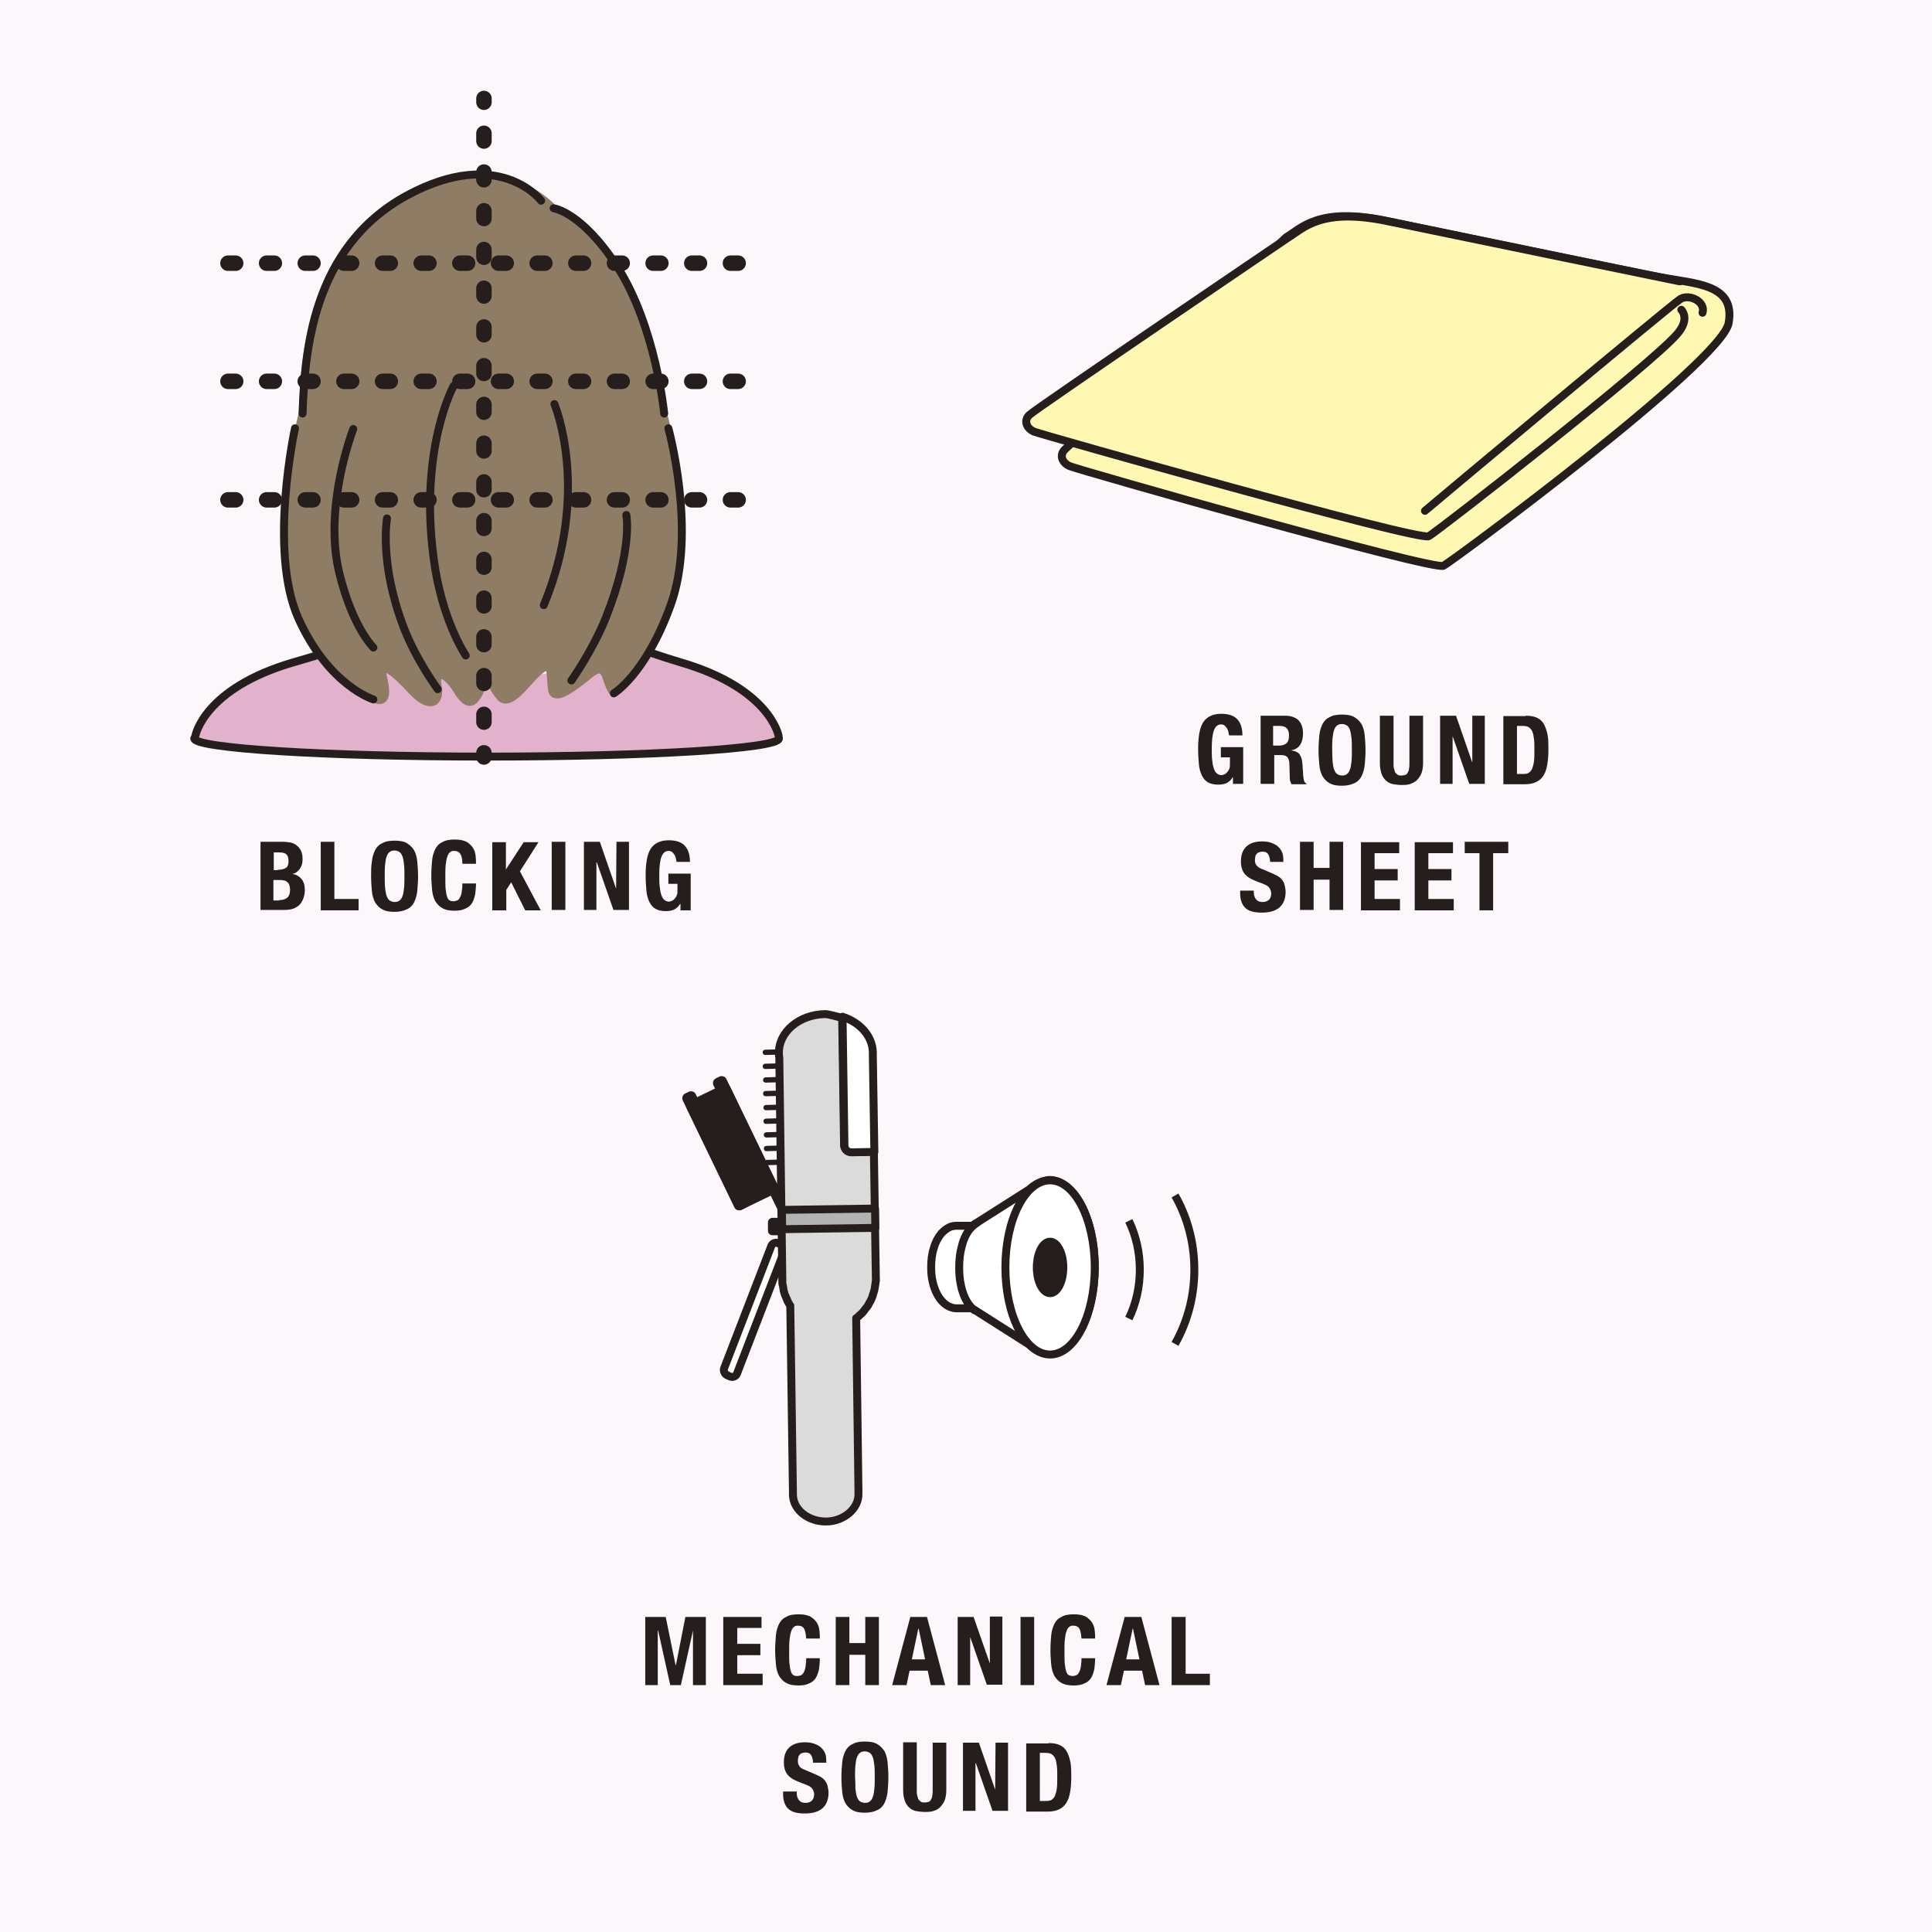 <?xml version="1.0" encoding="utf-8"?>
<!-- Generator: Adobe Illustrator 27.5.0, SVG Export Plug-In . SVG Version: 6.00 Build 0)  -->
<svg version="1.1" id="レイヤー_1" xmlns="http://www.w3.org/2000/svg" xmlns:xlink="http://www.w3.org/1999/xlink" x="0px"
	 y="0px" viewBox="0 0 510.2 510.2" style="enable-background:new 0 0 510.2 510.2;" xml:space="preserve">
<style type="text/css">
	.st0{fill:#FCF7FA;}
	.st1{fill:#FFF8B2;stroke:#251E1C;stroke-width:2.094;stroke-linecap:round;stroke-linejoin:round;stroke-miterlimit:10;}
	.st2{fill:none;stroke:#251E1C;stroke-width:2.094;stroke-linecap:round;stroke-linejoin:round;stroke-miterlimit:10;}
	.st3{fill:#251E1C;}
	.st4{fill:#FFFFFF;stroke:#251E1C;stroke-width:2.094;stroke-linecap:round;stroke-linejoin:round;}
	.st5{fill:#DBDBDB;stroke:#251E1C;stroke-width:2.094;stroke-linecap:round;stroke-linejoin:round;stroke-miterlimit:10;}
	.st6{fill:#B3B3B3;stroke:#251E1C;stroke-width:2.094;stroke-linecap:round;stroke-linejoin:round;stroke-miterlimit:10;}
	.st7{enable-background:new    ;}
	.st8{fill:#E2B2CD;}
	.st9{fill:none;}
	.st10{fill:#8E7C65;}
	.st11{fill:none;stroke:#251E1C;stroke-width:4.083;stroke-linecap:round;stroke-linejoin:round;}
	.st12{fill:none;stroke:#251E1C;stroke-width:4.083;stroke-linecap:round;stroke-linejoin:round;stroke-dasharray:2.046,8.184;}
	
		.st13{fill:none;stroke:#251E1C;stroke-width:4.083;stroke-linecap:round;stroke-linejoin:round;stroke-miterlimit:10;stroke-dasharray:2.041,8.166;}
	.st14{fill:none;stroke:#251E1C;stroke-width:2.094;stroke-miterlimit:10;}
	.st15{fill:#FFFFFF;stroke:#251E1C;stroke-width:2.094;stroke-miterlimit:10;}
	.st16{fill:#251E1C;stroke:#251E1C;stroke-width:2.094;stroke-miterlimit:10;}
</style>
<g id="レイヤー_1_00000049194129782728851170000010746452575963277719_">
</g>
<g id="レイヤー_2_00000032629913937902400000000001810498607129153979_">
	<rect x="-13.1" y="-9.2" class="st0" width="536.9" height="536.9"/>
</g>
<g>
	<path class="st1" d="M339.6,62.7c4-2.4,8.6-8.1,26.3-4.4c17.8,3.7,65,13.5,72.5,14.9c9.6,1.8,19.9,1.8,18.1,12.1
		s-72.7,62.7-75.3,64.1c-2.6,1.4-96.7-25.4-98.7-26.3c-1.9-0.8-2.9-2.8-1.3-4.4C282.9,117.2,339.6,62.7,339.6,62.7z"/>
	<path class="st1" d="M444,81.8c0,0,2.4,2.3-1,6.3c-6.7,8-63.2,52.1-65.7,53.5c-2.6,1.4-102.2-26.8-104.2-27.6
		c-1.9-0.8-2.9-2.8-1.3-4.4s68.3-46.8,68.3-46.8c4-2.4,8.6-8.1,26.3-4.4c17.8,3.7,69.8,14.4,77.2,15.9"/>
	<path class="st2" d="M376.3,134.9c2.1-1.8,64.4-53.9,67.4-55.9c2.3-1.5,6.8,0.6,5.9,3.6"/>
</g>
<g>
	<path class="st3" d="M202.4,304c-0.4,0-0.7-0.3-0.7-0.7l0,0c0-0.4,0.3-0.7,0.7-0.7l3.8-0.1c0.4,0,0.7,0.3,0.7,0.7l0,0
		c0,0.4-0.3,0.7-0.7,0.7L202.4,304z"/>
	<path class="st3" d="M202.4,300.4c-0.4,0-0.7-0.3-0.7-0.7l0,0c0-0.4,0.3-0.7,0.7-0.7l3.8-0.1c0.4,0,0.7,0.3,0.7,0.7l0,0
		c0,0.4-0.3,0.7-0.7,0.7L202.4,300.4z"/>
	<path class="st3" d="M202.3,296.8c-0.4,0-0.7-0.3-0.7-0.7l0,0c0-0.4,0.3-0.7,0.7-0.7l3.8-0.1c0.4,0,0.7,0.3,0.7,0.7l0,0
		c0,0.4-0.3,0.7-0.7,0.7L202.3,296.8z"/>
	<path class="st3" d="M202.3,293.2c-0.4,0-0.7-0.3-0.7-0.7l0,0c0-0.4,0.3-0.7,0.7-0.7l3.8-0.1c0.4,0,0.7,0.3,0.7,0.7l0,0
		c0,0.4-0.3,0.7-0.7,0.7L202.3,293.2z"/>
	<path class="st3" d="M202.2,289.5c-0.4,0-0.7-0.3-0.7-0.7l0,0c0-0.4,0.3-0.7,0.7-0.7l3.8-0.1c0.4,0,0.7,0.3,0.7,0.7l0,0
		c0,0.4-0.3,0.7-0.7,0.7L202.2,289.5z"/>
	<path class="st3" d="M202.2,285.9c-0.4,0-0.7-0.3-0.7-0.7l0,0c0-0.4,0.3-0.7,0.7-0.7l3.8-0.1c0.4,0,0.7,0.3,0.7,0.7l0,0
		c0,0.4-0.3,0.7-0.7,0.7L202.2,285.9z"/>
	<path class="st3" d="M202.1,282.3c-0.4,0-0.7-0.3-0.7-0.7l0,0c0-0.4,0.3-0.7,0.7-0.7l3.8-0.1c0.4,0,0.7,0.3,0.7,0.7l0,0
		c0,0.4-0.3,0.7-0.7,0.7L202.1,282.3z"/>
	<path class="st3" d="M202.5,307.7c-0.4,0-0.7-0.3-0.7-0.7l0,0c0-0.4,0.3-0.7,0.7-0.7l3.8-0.1c0.4,0,0.7,0.3,0.7,0.7l0,0
		c0,0.4-0.3,0.7-0.7,0.7L202.5,307.7z"/>
	<path class="st3" d="M202.1,278.6c-0.4,0-0.7-0.3-0.7-0.7l0,0c0-0.4,0.3-0.7,0.7-0.7l3.8-0.1c0.4,0,0.7,0.3,0.7,0.7l0,0
		c0,0.4-0.3,0.7-0.7,0.7L202.1,278.6z"/>
	<path class="st4" d="M192.1,363.2c-0.7-0.3-1.1-1.1-0.9-1.8l12.5-32.4c0.3-0.7,1.1-1,1.8-0.7l0.7,0.3c0.7,0.3,1.1,1.1,0.9,1.8
		l-12.5,32.4c-0.3,0.7-1.1,1-1.8,0.7L192.1,363.2z"/>
	<path class="st3" d="M195.8,319.5c-0.7,0.3-1.5,0-1.8-0.6l-12.7-26.3c-0.3-0.7,0-1.5,0.6-1.8l9.1-4.4c0.7-0.3,1.5,0,1.8,0.6
		l12.7,26.3c0.3,0.7,0,1.5-0.6,1.8L195.8,319.5z"/>
	<path class="st3" d="M195.8,319.5c-0.7,0.3-1.5,0-1.8-0.6l-13.7-28.3c-0.3-0.7,0-1.5,0.6-1.8l1-0.5c0.7-0.3,1.5,0,1.8,0.6
		l13.7,28.3c0.3,0.7,0,1.5-0.6,1.8L195.8,319.5z"/>
	<path class="st3" d="M203.9,315.5c-0.7,0.3-1.5,0-1.8-0.6l-13.7-28.3c-0.3-0.7,0-1.5,0.6-1.8l1-0.5c0.7-0.3,1.5,0,1.8,0.6
		l13.7,28.3c0.3,0.7,0,1.5-0.6,1.8L203.9,315.5z"/>
	<path class="st3" d="M208.1,322c-0.7,0.3-1.5,0-1.8-0.6l-6.3-12.9c-0.3-0.7,0-1.5,0.6-1.8l0,0c0.7-0.3,1.5,0,1.8,0.6l6.3,12.9
		C209.1,320.8,208.8,321.6,208.1,322L208.1,322z"/>
	<g>
		<path class="st5" d="M226.7,394.5c0-0.2,0-0.4,0-0.5s0-0.1,0-0.2l-0.6-45.7c0.1-0.1,0.3-0.2,0.4-0.3c0.1-0.1,0.3-0.2,0.4-0.4
			c0.2-0.1,0.3-0.3,0.5-0.4c0.1-0.1,0.3-0.3,0.4-0.4c0.1-0.2,0.3-0.3,0.4-0.5c0.1-0.1,0.2-0.3,0.3-0.4c0.1-0.2,0.3-0.4,0.4-0.5
			c0.1-0.1,0.2-0.3,0.3-0.4c0.1-0.2,0.2-0.4,0.3-0.6s0.2-0.3,0.3-0.5s0.2-0.4,0.3-0.6s0.1-0.3,0.2-0.5c0.1-0.2,0.2-0.4,0.2-0.7
			c0.1-0.2,0.1-0.3,0.2-0.5c0.1-0.2,0.1-0.5,0.2-0.7c0-0.2,0.1-0.3,0.1-0.5s0.1-0.5,0.1-0.7s0.1-0.4,0.1-0.5c0-0.2,0-0.5,0.1-0.7
			c0-0.1,0-0.2,0-0.3c0-0.1,0-0.1,0-0.2l-0.5-32.2v-1.5l-6.1,0.1c-1,0-1.8-0.8-1.8-1.8l-0.5-33.6c-1-0.2-3.5-1-4.5-1
			c-6.8,0.1-12.3,4.7-12.2,10.3c0,0.4,0,0.8,0.1,1.2l0.8,58.5l0,0l0,0v0.3c0,0.1,0,0.1,0,0.2s0,0.2,0,0.3c0,0.2,0,0.5,0.1,0.7
			c0,0.2,0.1,0.4,0.1,0.5c0,0.2,0.1,0.5,0.1,0.7s0.1,0.4,0.1,0.5c0.1,0.2,0.1,0.5,0.2,0.7c0.1,0.2,0.1,0.3,0.2,0.5
			c0.1,0.2,0.2,0.4,0.3,0.7c0.1,0.2,0.2,0.3,0.2,0.5c0.1,0.2,0.2,0.4,0.3,0.6s0.2,0.3,0.3,0.5c0.1,0.1,0.1,0.2,0.2,0.3l0.7,49.2
			c0,0.3,0,0.5,0,0.8c0.1,3.9,4,7,8.7,7S226.8,398.4,226.7,394.5z"/>
	</g>
	<path class="st4" d="M224.8,304.3l6.1-0.1l-0.4-25.3c0-0.1,0-0.2,0-0.3c0-0.2,0-0.5,0-0.7c-0.1-4.3-3.4-7.9-8-9.4l0.5,33.9
		C223,303.5,223.8,304.3,224.8,304.3z"/>
	
		<rect x="206.5" y="319.3" transform="matrix(1 -1.401905e-02 1.401905e-02 1 -4.491 3.099)" class="st6" width="24.6" height="5.1"/>
	<path class="st3" d="M202.8,325v-2.2c0-0.6,0.5-1.2,1.2-1.2h2.2c0.6,0,1.2,0.5,1.2,1.2v2.2c0,0.6-0.5,1.2-1.2,1.2H204
		C203.3,326.2,202.8,325.7,202.8,325z"/>
</g>
<g>
	<g class="st7">
		<path class="st3" d="M74.7,222.3c0.7,0,1.4,0.1,2.1,0.2c0.6,0.2,1.2,0.4,1.6,0.8c0.5,0.4,0.8,0.8,1.1,1.4s0.4,1.3,0.4,2.2
			c0,1-0.2,1.8-0.7,2.5s-1.1,1.2-2,1.4v0c1,0.1,1.8,0.6,2.4,1.3c0.6,0.7,0.9,1.7,0.9,2.9c0,0.7-0.1,1.4-0.3,2
			c-0.2,0.6-0.5,1.2-0.9,1.7c-0.4,0.5-1,0.9-1.7,1.2c-0.7,0.3-1.6,0.4-2.7,0.4h-6.1v-18H74.7z M73.3,229.7c1,0,1.7-0.2,2.2-0.5
			s0.7-1,0.7-1.8s-0.2-1.5-0.6-1.8c-0.4-0.4-1.1-0.5-2-0.5h-1.3v4.7H73.3z M73.7,237.7c0.9,0,1.6-0.2,2.1-0.6
			c0.5-0.4,0.8-1.1,0.8-2.1c0-0.5-0.1-1-0.2-1.3s-0.3-0.6-0.6-0.8c-0.2-0.2-0.5-0.4-0.9-0.4c-0.3-0.1-0.7-0.1-1.1-0.1h-1.6v5.4H73.7
			z"/>
		<path class="st3" d="M84.7,222.3h3.6v15.1h6.4v3H84.7V222.3z"/>
		<path class="st3" d="M98.2,227.6c0.1-1.2,0.4-2.1,0.8-3c0.4-0.8,1-1.5,1.9-1.9c0.8-0.5,1.9-0.7,3.3-0.7c1.4,0,2.5,0.2,3.3,0.7
			c0.8,0.5,1.4,1.1,1.9,1.9c0.4,0.8,0.7,1.8,0.8,3s0.2,2.4,0.2,3.8c0,1.4-0.1,2.6-0.2,3.8c-0.1,1.1-0.4,2.1-0.8,3
			c-0.4,0.8-1,1.5-1.9,1.9c-0.8,0.4-1.9,0.7-3.3,0.7c-1.4,0-2.5-0.2-3.3-0.7c-0.8-0.4-1.4-1.1-1.9-1.9c-0.4-0.8-0.7-1.8-0.8-3
			c-0.1-1.1-0.2-2.4-0.2-3.8C98,230,98,228.7,98.2,227.6z M101.7,234.5c0.1,0.9,0.2,1.5,0.4,2.1c0.2,0.5,0.4,0.9,0.8,1.2
			c0.3,0.2,0.8,0.4,1.3,0.4c0.5,0,1-0.1,1.3-0.4c0.3-0.2,0.6-0.6,0.8-1.2c0.2-0.5,0.3-1.2,0.4-2.1c0.1-0.9,0.1-1.9,0.1-3.1
			c0-1.2,0-2.2-0.1-3.1c-0.1-0.8-0.2-1.5-0.4-2.1c-0.2-0.5-0.4-0.9-0.8-1.2c-0.3-0.2-0.8-0.4-1.3-0.4c-0.5,0-1,0.1-1.3,0.4
			c-0.3,0.2-0.6,0.6-0.8,1.2c-0.2,0.5-0.3,1.2-0.4,2.1c-0.1,0.8-0.1,1.9-0.1,3.1C101.6,232.6,101.6,233.6,101.7,234.5z"/>
		<path class="st3" d="M121.6,225.6c-0.3-0.6-0.9-0.9-1.7-0.9c-0.5,0-0.8,0.1-1.1,0.4c-0.3,0.2-0.5,0.6-0.7,1.2s-0.3,1.3-0.4,2.1
			c-0.1,0.9-0.1,2-0.1,3.2c0,1.4,0,2.5,0.1,3.3s0.2,1.5,0.4,2c0.2,0.5,0.4,0.8,0.7,0.9c0.3,0.2,0.6,0.2,1,0.2c0.3,0,0.6-0.1,0.9-0.2
			c0.3-0.1,0.5-0.3,0.7-0.7c0.2-0.3,0.4-0.8,0.5-1.4c0.1-0.6,0.2-1.4,0.2-2.4h3.6c0,1-0.1,1.9-0.2,2.8c-0.2,0.9-0.4,1.6-0.8,2.3
			c-0.4,0.7-1,1.2-1.7,1.5c-0.8,0.4-1.7,0.6-2.9,0.6c-1.4,0-2.5-0.2-3.3-0.7c-0.8-0.4-1.4-1.1-1.9-1.9c-0.4-0.8-0.7-1.8-0.8-3
			c-0.1-1.1-0.2-2.4-0.2-3.8c0-1.4,0.1-2.6,0.2-3.8s0.4-2.1,0.8-3c0.4-0.8,1-1.5,1.9-1.9c0.8-0.5,1.9-0.7,3.3-0.7
			c1.3,0,2.3,0.2,3.1,0.6c0.7,0.4,1.3,1,1.7,1.6c0.4,0.6,0.6,1.3,0.7,2.1c0.1,0.8,0.1,1.5,0.1,2.1h-3.6
			C122.1,227.1,122,226.2,121.6,225.6z"/>
		<path class="st3" d="M133.6,229.6L133.6,229.6l4.7-7.2h3.9l-4.9,7.7l5.5,10.3h-4.1L135,233l-1.3,2v5.4H130v-18h3.6V229.6z"/>
		<path class="st3" d="M145.7,222.3h3.6v18h-3.6V222.3z"/>
		<path class="st3" d="M162.7,234.7L162.7,234.7l0.1-12.4h3.3v18h-4.1l-4.4-12.6h-0.1v12.6h-3.3v-18h4.2L162.7,234.7z"/>
		<path class="st3" d="M178.5,226.7c-0.1-0.4-0.2-0.7-0.4-1c-0.2-0.3-0.4-0.5-0.6-0.7c-0.3-0.2-0.6-0.3-0.9-0.3
			c-0.9,0-1.5,0.5-1.9,1.5c-0.4,1-0.6,2.6-0.6,4.9c0,1.1,0,2.1,0.1,2.9c0.1,0.9,0.2,1.6,0.4,2.2c0.2,0.6,0.4,1.1,0.8,1.4
			c0.3,0.3,0.8,0.5,1.3,0.5c0.2,0,0.5-0.1,0.7-0.2c0.3-0.1,0.5-0.3,0.7-0.5c0.2-0.2,0.4-0.5,0.6-0.9c0.2-0.4,0.2-0.8,0.2-1.3v-1.8
			h-2.4v-2.7h5.9v9.7h-2.7v-1.7h-0.1c-0.4,0.7-1,1.2-1.6,1.5c-0.6,0.3-1.4,0.4-2.2,0.4c-1.1,0-2-0.2-2.7-0.6c-0.7-0.4-1.2-1-1.6-1.8
			c-0.4-0.8-0.7-1.8-0.8-3c-0.1-1.2-0.2-2.6-0.2-4.1c0-1.5,0.1-2.8,0.3-4c0.2-1.1,0.5-2.1,1-2.9s1.1-1.3,1.9-1.7
			c0.8-0.4,1.7-0.6,2.9-0.6c2,0,3.4,0.5,4.3,1.5c0.9,1,1.3,2.4,1.3,4.2h-3.5C178.6,227.4,178.5,227,178.5,226.7z"/>
	</g>
</g>
<g>
	<g class="st7">
		<path class="st3" d="M324.4,193.3c-0.1-0.4-0.2-0.7-0.4-1c-0.2-0.3-0.4-0.5-0.6-0.7c-0.3-0.2-0.6-0.3-0.9-0.3
			c-0.9,0-1.5,0.5-1.9,1.5c-0.4,1-0.6,2.6-0.6,4.9c0,1.1,0,2.1,0.1,2.9c0.1,0.9,0.2,1.6,0.4,2.2c0.2,0.6,0.4,1.1,0.8,1.4
			c0.3,0.3,0.8,0.5,1.3,0.5c0.2,0,0.5-0.1,0.7-0.2c0.3-0.1,0.5-0.3,0.7-0.5s0.4-0.5,0.6-0.9c0.2-0.4,0.2-0.8,0.2-1.3V200h-2.4v-2.7
			h5.9v9.7h-2.7v-1.7h-0.1c-0.4,0.7-1,1.2-1.6,1.5c-0.6,0.3-1.4,0.4-2.2,0.4c-1.1,0-2-0.2-2.7-0.6c-0.7-0.4-1.2-1-1.6-1.8
			c-0.4-0.8-0.7-1.8-0.8-3c-0.1-1.2-0.2-2.6-0.2-4.1c0-1.5,0.1-2.8,0.3-4c0.2-1.1,0.5-2.1,1-2.9s1.1-1.3,1.9-1.7s1.7-0.6,2.9-0.6
			c2,0,3.4,0.5,4.3,1.5c0.9,1,1.3,2.4,1.3,4.2h-3.5C324.5,194,324.5,193.7,324.4,193.3z"/>
		<path class="st3" d="M339.3,189c1.5,0,2.7,0.4,3.5,1.1c0.8,0.8,1.3,1.9,1.3,3.5c0,1.2-0.2,2.2-0.7,3c-0.5,0.8-1.2,1.3-2.3,1.5v0.1
			c0.9,0.1,1.6,0.4,2,0.9s0.7,1.2,0.8,2.2c0,0.3,0.1,0.7,0.1,1.1c0,0.4,0,0.8,0.1,1.3c0,1,0.1,1.7,0.2,2.2c0.1,0.5,0.3,0.9,0.7,1
			v0.2h-3.9c-0.2-0.3-0.3-0.5-0.4-0.9c-0.1-0.3-0.1-0.7-0.1-1l-0.1-3.5c0-0.7-0.2-1.3-0.5-1.7s-0.9-0.6-1.6-0.6h-1.9v7.6h-3.6v-18
			H339.3z M337.7,196.9c0.9,0,1.5-0.2,2-0.6c0.5-0.4,0.7-1.1,0.7-2.1c0-1.7-0.8-2.5-2.5-2.5h-1.7v5.2H337.7z"/>
		<path class="st3" d="M348.4,194.3c0.1-1.2,0.4-2.1,0.8-3c0.4-0.8,1-1.5,1.9-1.9c0.8-0.5,1.9-0.7,3.3-0.7c1.4,0,2.5,0.2,3.3,0.7
			c0.8,0.5,1.4,1.1,1.9,1.9c0.4,0.8,0.7,1.8,0.8,3c0.1,1.2,0.2,2.4,0.2,3.8c0,1.4-0.1,2.6-0.2,3.8c-0.1,1.1-0.4,2.1-0.8,3
			c-0.4,0.8-1,1.5-1.9,1.9c-0.8,0.4-1.9,0.7-3.3,0.7c-1.4,0-2.5-0.2-3.3-0.7c-0.8-0.4-1.4-1.1-1.9-1.9c-0.4-0.8-0.7-1.8-0.8-3
			c-0.1-1.1-0.2-2.4-0.2-3.8C348.2,196.7,348.3,195.4,348.4,194.3z M351.9,201.1c0.1,0.9,0.2,1.5,0.4,2.1c0.2,0.5,0.4,0.9,0.8,1.2
			c0.3,0.2,0.8,0.4,1.3,0.4c0.5,0,1-0.1,1.3-0.4c0.3-0.2,0.6-0.6,0.8-1.2c0.2-0.5,0.3-1.2,0.4-2.1c0.1-0.9,0.1-1.9,0.1-3.1
			c0-1.2,0-2.2-0.1-3.1c-0.1-0.8-0.2-1.5-0.4-2.1s-0.4-0.9-0.8-1.2c-0.3-0.2-0.8-0.4-1.3-0.4c-0.5,0-1,0.1-1.3,0.4
			c-0.3,0.2-0.6,0.6-0.8,1.2s-0.3,1.2-0.4,2.1c-0.1,0.8-0.1,1.9-0.1,3.1C351.8,199.2,351.9,200.3,351.9,201.1z"/>
		<path class="st3" d="M368,201.6c0,0.5,0,0.9,0.1,1.3c0.1,0.4,0.2,0.7,0.3,1c0.2,0.3,0.4,0.5,0.7,0.7s0.6,0.2,1,0.2
			c0.4,0,0.8-0.1,1.1-0.2s0.5-0.4,0.6-0.7c0.2-0.3,0.3-0.6,0.3-1c0.1-0.4,0.1-0.8,0.1-1.3V189h3.6v12.6c0,1.1-0.2,2.1-0.5,2.8
			s-0.8,1.3-1.3,1.8c-0.5,0.4-1.2,0.7-1.8,0.9c-0.7,0.2-1.4,0.2-2.1,0.2s-1.5-0.1-2.1-0.2c-0.7-0.1-1.3-0.4-1.8-0.8
			c-0.5-0.4-1-1-1.3-1.8c-0.3-0.8-0.5-1.7-0.5-3V189h3.6V201.6z"/>
		<path class="st3" d="M388.8,201.4L388.8,201.4l0-12.4h3.3v18h-4.1l-4.4-12.6h0v12.6h-3.3v-18h4.2L388.8,201.4z"/>
		<path class="st3" d="M402.9,189c1.3,0,2.3,0.2,3.1,0.6c0.8,0.4,1.4,1,1.8,1.8s0.7,1.7,0.9,2.8c0.2,1.1,0.2,2.3,0.2,3.6
			c0,1.6-0.1,3-0.3,4.1c-0.2,1.2-0.5,2.1-1,2.9c-0.5,0.8-1.1,1.3-1.9,1.7c-0.8,0.4-1.8,0.6-3,0.6h-5.7v-18H402.9z M402.2,204.4
			c0.6,0,1.2-0.1,1.5-0.3s0.7-0.6,0.9-1.1c0.2-0.5,0.4-1.2,0.5-2c0.1-0.8,0.1-1.9,0.1-3.1c0-1,0-1.9-0.1-2.7
			c-0.1-0.8-0.2-1.4-0.4-1.9c-0.2-0.5-0.5-0.9-0.9-1.2c-0.4-0.3-1-0.4-1.7-0.4h-1.5v12.7H402.2z"/>
	</g>
	<g class="st7">
		<path class="st3" d="M331.1,235.3c0,0.4,0,0.8,0.1,1.2c0.1,0.3,0.2,0.6,0.4,0.9c0.2,0.2,0.4,0.4,0.7,0.6c0.3,0.1,0.7,0.2,1.2,0.2
			c0.6,0,1.1-0.2,1.5-0.5s0.7-0.9,0.7-1.7c0-0.4-0.1-0.8-0.2-1c-0.1-0.3-0.3-0.6-0.5-0.8c-0.3-0.2-0.6-0.5-1-0.6
			c-0.4-0.2-0.9-0.4-1.5-0.6c-0.8-0.3-1.5-0.6-2.1-0.9c-0.6-0.3-1.1-0.7-1.5-1.1c-0.4-0.4-0.7-0.9-0.9-1.5s-0.3-1.2-0.3-2
			c0-1.8,0.5-3.1,1.5-4c1-0.9,2.4-1.3,4.1-1.3c0.8,0,1.6,0.1,2.2,0.3s1.3,0.5,1.8,0.9c0.5,0.4,0.9,0.9,1.2,1.5
			c0.3,0.6,0.4,1.4,0.4,2.2v0.5h-3.5c0-0.9-0.2-1.5-0.5-2c-0.3-0.5-0.8-0.7-1.5-0.7c-0.4,0-0.7,0.1-1,0.2c-0.3,0.1-0.5,0.3-0.6,0.5
			c-0.2,0.2-0.3,0.4-0.3,0.7c-0.1,0.3-0.1,0.5-0.1,0.8c0,0.6,0.1,1,0.4,1.4s0.7,0.7,1.5,1l2.8,1.2c0.7,0.3,1.3,0.6,1.7,0.9
			c0.4,0.3,0.8,0.7,1,1.1c0.3,0.4,0.4,0.8,0.5,1.3c0.1,0.5,0.2,1,0.2,1.5c0,1.9-0.6,3.3-1.7,4.2s-2.6,1.3-4.6,1.3
			c-2.1,0-3.5-0.4-4.4-1.3s-1.3-2.2-1.3-3.8v-0.7h3.6V235.3z"/>
		<path class="st3" d="M346.9,222.3v6.9h4.2v-6.9h3.6v18h-3.6v-8h-4.2v8h-3.6v-18H346.9z"/>
		<path class="st3" d="M369.4,225.3H363v4.2h6.1v3H363v4.9h6.7v3h-10.3v-18h10.1V225.3z"/>
		<path class="st3" d="M383.6,225.3h-6.4v4.2h6.1v3h-6.1v4.9h6.7v3h-10.3v-18h10.1V225.3z"/>
		<path class="st3" d="M398.2,225.3h-3.9v15.1h-3.6v-15.1h-3.9v-3h11.5V225.3z"/>
	</g>
</g>
<g>
	<g class="st7">
		<path class="st3" d="M175.8,427l2.6,12.7h0.1L181,427h5.4v18H183v-14.4H183l-3.2,14.4H177l-3.2-14.4h-0.1V445h-3.3v-18H175.8z"/>
		<path class="st3" d="M201.1,429.9h-6.4v4.2h6.1v3h-6.1v4.9h6.7v3H191v-18h10.1V429.9z"/>
		<path class="st3" d="M212.4,430.2c-0.3-0.6-0.9-0.9-1.7-0.9c-0.5,0-0.8,0.1-1.1,0.4c-0.3,0.2-0.5,0.6-0.7,1.2s-0.3,1.3-0.4,2.1
			c-0.1,0.9-0.1,2-0.1,3.2c0,1.4,0,2.5,0.1,3.3s0.2,1.5,0.4,2c0.2,0.5,0.4,0.8,0.7,0.9c0.3,0.2,0.6,0.2,1,0.2c0.3,0,0.6-0.1,0.9-0.2
			c0.3-0.1,0.5-0.3,0.7-0.7c0.2-0.3,0.4-0.8,0.5-1.4c0.1-0.6,0.2-1.4,0.2-2.4h3.6c0,1-0.1,1.9-0.2,2.8c-0.2,0.9-0.4,1.6-0.8,2.3
			c-0.4,0.7-1,1.2-1.7,1.5c-0.8,0.4-1.7,0.6-2.9,0.6c-1.4,0-2.5-0.2-3.3-0.7c-0.8-0.4-1.4-1.1-1.9-1.9c-0.4-0.8-0.7-1.8-0.8-3
			c-0.1-1.1-0.2-2.4-0.2-3.8c0-1.4,0.1-2.6,0.2-3.8s0.4-2.1,0.8-3c0.4-0.8,1-1.5,1.9-1.9c0.8-0.5,1.9-0.7,3.3-0.7
			c1.3,0,2.3,0.2,3.1,0.6c0.7,0.4,1.3,1,1.7,1.6c0.4,0.6,0.6,1.3,0.7,2.1c0.1,0.8,0.1,1.5,0.1,2.1h-3.6
			C212.8,431.7,212.7,430.8,212.4,430.2z"/>
		<path class="st3" d="M224.3,427v6.9h4.2V427h3.6v18h-3.6v-8h-4.2v8h-3.6v-18H224.3z"/>
		<path class="st3" d="M244.8,427l4.8,18h-3.8l-0.8-3.8h-4.8l-0.8,3.8h-3.8l4.8-18H244.8z M244.3,438.2l-1.7-8.1h-0.1l-1.7,8.1
			H244.3z"/>
		<path class="st3" d="M261.4,439.3L261.4,439.3l0-12.4h3.3v18h-4.1l-4.4-12.6h0V445h-3.3v-18h4.2L261.4,439.3z"/>
		<path class="st3" d="M269.5,427h3.6v18h-3.6V427z"/>
		<path class="st3" d="M285.1,430.2c-0.3-0.6-0.9-0.9-1.7-0.9c-0.5,0-0.8,0.1-1.1,0.4c-0.3,0.2-0.5,0.6-0.7,1.2
			c-0.2,0.5-0.3,1.3-0.4,2.1c-0.1,0.9-0.1,2-0.1,3.2c0,1.4,0,2.5,0.1,3.3s0.2,1.5,0.4,2c0.2,0.5,0.4,0.8,0.7,0.9s0.6,0.2,1,0.2
			c0.3,0,0.6-0.1,0.9-0.2c0.3-0.1,0.5-0.3,0.7-0.7c0.2-0.3,0.4-0.8,0.5-1.4c0.1-0.6,0.2-1.4,0.2-2.4h3.6c0,1-0.1,1.9-0.2,2.8
			c-0.2,0.9-0.4,1.6-0.8,2.3s-1,1.2-1.7,1.5c-0.8,0.4-1.7,0.6-2.9,0.6c-1.4,0-2.5-0.2-3.3-0.7c-0.8-0.4-1.4-1.1-1.9-1.9
			c-0.4-0.8-0.7-1.8-0.8-3c-0.1-1.1-0.2-2.4-0.2-3.8c0-1.4,0.1-2.6,0.2-3.8c0.1-1.2,0.4-2.1,0.8-3c0.4-0.8,1-1.5,1.9-1.9
			c0.8-0.5,1.9-0.7,3.3-0.7c1.3,0,2.3,0.2,3.1,0.6c0.7,0.4,1.3,1,1.7,1.6c0.4,0.6,0.6,1.3,0.7,2.1c0.1,0.8,0.1,1.5,0.1,2.1h-3.6
			C285.5,431.7,285.4,430.8,285.1,430.2z"/>
		<path class="st3" d="M301.4,427l4.8,18h-3.8l-0.8-3.8h-4.8l-0.8,3.8h-3.8l4.8-18H301.4z M300.9,438.2l-1.7-8.1h-0.1l-1.7,8.1
			H300.9z"/>
		<path class="st3" d="M309.5,427h3.6V442h6.4v3h-10.1V427z"/>
	</g>
	<g class="st7">
		<path class="st3" d="M210.4,473.2c0,0.4,0,0.8,0.1,1.2c0.1,0.3,0.2,0.6,0.4,0.9c0.2,0.2,0.4,0.4,0.7,0.6c0.3,0.1,0.7,0.2,1.2,0.2
			c0.6,0,1.1-0.2,1.5-0.5c0.4-0.4,0.7-0.9,0.7-1.7c0-0.4-0.1-0.8-0.2-1s-0.3-0.6-0.5-0.8c-0.3-0.2-0.6-0.5-1-0.6
			c-0.4-0.2-0.9-0.4-1.5-0.6c-0.8-0.3-1.5-0.6-2.1-0.9s-1.1-0.7-1.5-1.1c-0.4-0.4-0.7-0.9-0.9-1.5c-0.2-0.6-0.3-1.2-0.3-2
			c0-1.8,0.5-3.1,1.5-4c1-0.9,2.4-1.3,4.1-1.3c0.8,0,1.6,0.1,2.2,0.3s1.3,0.5,1.8,0.9c0.5,0.4,0.9,0.9,1.2,1.5s0.4,1.4,0.4,2.2v0.5
			h-3.5c0-0.9-0.2-1.5-0.5-2s-0.8-0.7-1.5-0.7c-0.4,0-0.7,0.1-1,0.2c-0.3,0.1-0.5,0.3-0.6,0.5c-0.2,0.2-0.3,0.4-0.3,0.7
			c-0.1,0.3-0.1,0.5-0.1,0.8c0,0.6,0.1,1,0.4,1.4c0.2,0.4,0.7,0.7,1.5,1l2.8,1.2c0.7,0.3,1.3,0.6,1.7,0.9c0.4,0.3,0.8,0.7,1,1.1
			c0.3,0.4,0.4,0.8,0.5,1.3c0.1,0.5,0.2,1,0.2,1.5c0,1.9-0.6,3.3-1.7,4.2c-1.1,0.9-2.6,1.3-4.6,1.3c-2.1,0-3.5-0.4-4.4-1.3
			s-1.3-2.2-1.3-3.8v-0.7h3.6V473.2z"/>
		<path class="st3" d="M222.4,465.5c0.1-1.2,0.4-2.1,0.8-3c0.4-0.8,1-1.5,1.9-1.9c0.8-0.5,1.9-0.7,3.3-0.7s2.5,0.2,3.3,0.7
			c0.8,0.5,1.4,1.1,1.9,1.9c0.4,0.8,0.7,1.8,0.8,3c0.1,1.2,0.2,2.4,0.2,3.8c0,1.4-0.1,2.6-0.2,3.8c-0.1,1.1-0.4,2.1-0.8,3
			c-0.4,0.8-1,1.5-1.9,1.9c-0.8,0.4-1.9,0.7-3.3,0.7s-2.5-0.2-3.3-0.7c-0.8-0.4-1.4-1.1-1.9-1.9c-0.4-0.8-0.7-1.8-0.8-3
			c-0.1-1.1-0.2-2.4-0.2-3.8C222.2,467.9,222.3,466.7,222.4,465.5z M225.9,472.4c0.1,0.9,0.2,1.5,0.4,2.1c0.2,0.5,0.4,0.9,0.8,1.2
			c0.3,0.2,0.8,0.4,1.3,0.4s1-0.1,1.3-0.4c0.3-0.2,0.6-0.6,0.8-1.2c0.2-0.5,0.3-1.2,0.4-2.1c0.1-0.9,0.1-1.9,0.1-3.1
			c0-1.2,0-2.2-0.1-3.1c-0.1-0.8-0.2-1.5-0.4-2.1c-0.2-0.5-0.4-0.9-0.8-1.2c-0.3-0.2-0.8-0.4-1.3-0.4s-1,0.1-1.3,0.4
			c-0.3,0.2-0.6,0.6-0.8,1.2c-0.2,0.5-0.3,1.2-0.4,2.1c-0.1,0.8-0.1,1.9-0.1,3.1C225.9,470.5,225.9,471.5,225.9,472.4z"/>
		<path class="st3" d="M242.1,472.8c0,0.5,0,0.9,0.1,1.3c0.1,0.4,0.2,0.7,0.3,1c0.2,0.3,0.4,0.5,0.7,0.7c0.3,0.2,0.6,0.2,1,0.2
			c0.4,0,0.8-0.1,1.1-0.2s0.5-0.4,0.6-0.7c0.2-0.3,0.3-0.6,0.3-1c0.1-0.4,0.1-0.8,0.1-1.3v-12.6h3.6v12.6c0,1.1-0.2,2.1-0.5,2.8
			s-0.8,1.3-1.3,1.8s-1.2,0.7-1.8,0.9c-0.7,0.2-1.4,0.2-2.1,0.2c-0.7,0-1.5-0.1-2.1-0.2c-0.7-0.1-1.3-0.4-1.8-0.8
			c-0.5-0.4-1-1-1.3-1.8c-0.3-0.8-0.5-1.7-0.5-3v-12.6h3.6V472.8z"/>
		<path class="st3" d="M262.8,472.6L262.8,472.6l0.1-12.4h3.3v18h-4.1l-4.4-12.6h-0.1v12.6h-3.3v-18h4.2L262.8,472.6z"/>
		<path class="st3" d="M276.9,460.3c1.3,0,2.3,0.2,3.1,0.6c0.8,0.4,1.4,1,1.8,1.8s0.7,1.7,0.9,2.8c0.2,1.1,0.2,2.3,0.2,3.6
			c0,1.6-0.1,3-0.3,4.1c-0.2,1.2-0.5,2.1-1,2.9c-0.5,0.8-1.1,1.3-1.9,1.7c-0.8,0.4-1.8,0.6-3,0.6h-5.7v-18H276.9z M276.2,475.6
			c0.6,0,1.2-0.1,1.5-0.3s0.7-0.6,0.9-1.1c0.2-0.5,0.4-1.2,0.5-2c0.1-0.8,0.1-1.9,0.1-3.1c0-1,0-1.9-0.1-2.7
			c-0.1-0.8-0.2-1.4-0.4-1.9c-0.2-0.5-0.5-0.9-0.9-1.2c-0.4-0.3-1-0.4-1.7-0.4h-1.5v12.7H276.2z"/>
	</g>
</g>
<path class="st8" d="M205.6,194.3v-0.1c-0.1-0.6-0.9-3.5-4.2-7.1c-3.2-3.6-9.6-8.6-21.7-12.1l-9.8-3.1l-0.4,0.2
	c-9.9,4.2-24.9,6.6-41,6.6s-31.1-2.4-41-6.5l-0.4-0.2l-3.1,1l-0.3,0.1l-0.2,0.2c-0.6,0.2-1.8,0.5-3,0.9l-0.2,0.1
	c-1.2,0.3-2.3,0.7-2.8,0.8c-3.4,1-6.6,2.2-9.4,3.5c-2,0.9-3.9,2-5.7,3.1c-1.2,0.8-2.3,1.6-3.3,2.4c-6.2,5-7.4,9.6-7.5,10.3l-0.4,1.1
	l1,0.5c4.3,2,34,4.1,76.4,4.1c43.2,0,72.9-2.1,76.6-4.2l0.8-0.5L205.6,194.3z"/>
<path class="st9" d="M51.6,194.3c0,0,2.2-12.5,25.9-19.4c7-2.2,18.6-5.9,18.6-5.9c6-1.9,10.5-7.2,11.1-13.4c0-0.2,0.9-14,0.9-14"/>
<g>
	<path class="st2" d="M51.6,194.3c0,0,2.2-12.5,25.9-19.4c1-0.3,4.9-1.4,6.1-1.8"/>
	<path class="st2" d="M205.6,194.3c0,0-2.2-12.5-25.9-19.4c-1.7-0.5-5.8-1.8-7.8-2.5"/>
	<path class="st2" d="M205.7,195c0,2.7-34.5,4.8-77.2,4.8s-77.2-2.2-77.2-4.8"/>
</g>
<path class="st10" d="M176.1,108.9c-0.2-1.7-2.5-23.4-12.5-39c-8.3-12.9-15.2-15.3-17-15.8c-1-1-4.5-4.4-10.4-6.6
	c-6.2-2.4-16.4-3.7-29.3,3.3c-26.3,14.3-27.5,43.8-28,58.1c-0.6,2.4-8.8,36.9-0.9,54.4c5.9,13.2,13.9,18.8,17.9,20.8
	c1.9,1.3,4.2,2.5,5.7,1.4c1.6-1.1,1.3-3.9,0.6-6.7c-0.1-0.5-0.2-0.8-0.2-1.1c0.7,0.3,2.4,1.5,6,5.4c2.5,2.7,4.4,3.4,5.6,3.4
	c0.6,0,1-0.1,1.4-0.3c1.5-0.8,2.1-2.7,1.6-5.2c-0.2-1-0.1-1.5-0.1-1.7c0.5,0.1,1.8,1,3.4,3.6c1,1.7,2.5,3.6,4.3,3.5
	c1.9-0.1,3.1-2.4,4.1-4.8c0.2-0.4,0.3-0.7,0.4-0.8c0.1,0.2,0.3,0.5,0.5,0.8c0.5,0.9,1.1,1.9,2,3c0.8,1,1.7,1.2,2.3,1.2
	c2.2,0,4.4-2.3,6.7-4.9c1.1-1.2,2.2-2.4,3.2-3.2c0.4-0.3,0.6-0.4,0.8-0.5c0.2,0.5,0.2,1.7,0.3,2.4c0.1,1,0.1,2.1,0.3,3
	s0.8,1.5,1.5,1.7c2,0.7,4.9-1.2,10.2-5.5c1.3-1,1.8-1,1.9-0.9c0.4,0.1,0.8,1.4,1.1,2.3c0.3,0.9,0.7,1.9,1.2,2.7l0,0l0,0
	c0,0,0,0,0,0.1l0,0c0.1,0.1,0.2,0.2,0.2,0.2s0,0,0.1,0c0.1,0.1,0.2,0.1,0.3,0.1h0.1h0.1c0.1,0,0.1,0,0.2,0c0,0,0,0,0.1,0
	s0.2-0.1,0.3-0.1c0.4-0.2,8.8-5.4,15.4-23.8C184.6,140.8,176.7,111,176.1,108.9z"/>
<path class="st9" d="M95.1,109.5c1.8,11.7,6.5,23.2,13,31.4c5.7,7.2,12.8,11.9,20.4,11.9c7.6,0,14.7-4.6,20.4-11.9
	c6.5-8.3,11.3-19.9,13.1-31.7"/>
<path class="st9" d="M97,118.3c-0.6,0.2-1.2,0.2-1.8,0.2c-3.7,0-6.6-3-6.6-6.6c0-3.2,2.3-5.9,5.3-6.5"/>
<path class="st9" d="M162.8,105.3c3.3,0.4,5.8,3.2,5.8,6.6c0,3.7-3,6.6-6.6,6.6c-0.6,0-1.2-0.1-1.8-0.3"/>
<g>
	<ellipse class="st9" cx="113.5" cy="109.6" rx="2.6" ry="3.7"/>
	<ellipse class="st9" cx="143.6" cy="109.6" rx="2.6" ry="3.7"/>
	<path class="st9" d="M119.7,129.6c1.5,1.4,4.9,2.1,8.9,2.1c4,0,7.4-0.7,8.9-2.1"/>
	<path class="st9" d="M125.6,121.5c0.5,0.8,1.7,1.3,3,1.3c1.3,0,2.5-0.5,3-1.3"/>
	<path class="st9" d="M124.4,135.6c0.7,0.8,2.3,1.3,4.2,1.3c1.9,0,3.5-0.5,4.2-1.3"/>
	<path class="st9" d="M138.4,101.6c0,0,4-1.8,10.4,0"/>
	<path class="st9" d="M118.7,101.6c0,0-4-1.8-10.4,0"/>
</g>
<g>
	<path class="st9" d="M119.9,129.3c1.5,1.4,4.9,2.1,8.9,2.1s7.4-0.7,8.9-2.1"/>
	<path class="st9" d="M125.8,121.3c0.5,0.8,1.7,1.3,3,1.3s2.5-0.5,3-1.3"/>
	<path class="st9" d="M124.6,135.3c0.7,0.8,2.3,1.3,4.2,1.3c1.9,0,3.5-0.5,4.2-1.3"/>
	<path class="st9" d="M138.7,101.3c0,0,4-1.8,10.4,0"/>
	<path class="st9" d="M118.9,101.3c0,0-4-1.8-10.4,0"/>
</g>
<g>
	<path class="st2" d="M79.9,109.2c0.6-15.5,2.2-43.8,27.6-57.6c24.4-13.2,35.4,1.4,35.4,1.4"/>
	<path class="st2" d="M175.4,109.2c0,0-2.2-22.9-12.4-38.8C153.6,55.9,146.2,55,146.2,55"/>
	<path class="st2" d="M123,173.1c0,0-6.4-9.3-8.5-25.8c-3.8-29,5.3-45.4,5.3-45.4"/>
	<path class="st2" d="M115.6,182c0,0-5.8-7.8-9.1-16.6c-6.4-16.9-4.3-28.5-4.3-28.5"/>
	<path class="st2" d="M93.3,113.3c0,0-8,20.4-3.7,38c3.5,14.4,9,19.7,9,19.7"/>
	<path class="st2" d="M77.9,113.1c0,0-7.1,32.4,0.9,50.2s19.8,21.4,19.8,21.4"/>
	<path class="st2" d="M143.6,159.8c12.5-30.2,2.8-53.1,2.8-53.1"/>
	<path class="st2" d="M150.9,179.7c0,0,5.6-7.9,9.1-16.6c7.2-18.2,5.4-27.1,5.4-27.1"/>
	<path class="st2" d="M176.5,113.1c0,0,7.6,27.4,0.6,46.7c-6.6,18.3-15,23.3-15,23.3"/>
	<path class="st9" d="M134.2,125.4c0,0,6.9,15.2,6.9,29.8c0,15.5-8.7,29.4-8.7,29.4"/>
</g>
<g>
	<path class="st9" d="M95.1,109.8c1.8,11.7,6.5,23.3,13,31.5c5.7,7.2,12.8,11.9,20.4,11.9c7.7,0,14.7-4.7,20.4-11.9
		c6.5-8.3,11.3-19.9,13.1-31.7"/>
	<path class="st9" d="M96.9,118.6c-0.6,0.2-1.2,0.2-1.8,0.2c-3.7,0-6.7-3-6.7-6.7c0-3.2,2.3-5.9,5.3-6.5"/>
	<path class="st9" d="M95.1,109.7"/>
	<path class="st9" d="M162.8,105.6c3.3,0.4,5.9,3.2,5.9,6.6c0,3.7-3,6.7-6.7,6.7c-0.6,0-1.2-0.1-1.8-0.3"/>
	<g>
		<path class="st9" d="M119.7,129.9c1.5,1.4,4.9,2.1,8.9,2.1c4,0,7.4-0.7,8.9-2.1"/>
		<path class="st9" d="M125.6,121.9c0.5,0.8,1.7,1.3,3,1.3c1.3,0,2.5-0.5,3-1.3"/>
		<path class="st9" d="M124.4,135.9c0.7,0.8,2.3,1.3,4.2,1.3c1.9,0,3.5-0.5,4.2-1.3"/>
		<path class="st9" d="M138.5,101.9c0,0,4.1-1.8,10.4,0"/>
		<path class="st9" d="M118.7,101.9c0,0-4.1-1.8-10.4,0"/>
	</g>
	<g>
		<path class="st9" d="M119.9,129.6c1.5,1.4,4.9,2.1,8.9,2.1s7.4-0.7,8.9-2.1"/>
		<path class="st9" d="M125.8,121.6c0.5,0.8,1.7,1.3,3,1.3s2.5-0.5,3-1.3"/>
		<path class="st9" d="M124.6,135.6c0.7,0.8,2.3,1.3,4.2,1.3c1.9,0,3.5-0.5,4.2-1.3"/>
		<path class="st9" d="M138.7,101.6c0,0,4.1-1.8,10.4,0"/>
		<path class="st9" d="M118.9,101.6c0,0-4.1-1.8-10.4,0"/>
		<path class="st9" d="M138.8,108.5c0.9,1.3,2.8,2.2,5,2.2s4.2-0.9,5-2.2"/>
		<path class="st9" d="M108.7,108.5c0.9,1.3,2.8,2.2,5,2.2s4.2-0.9,5-2.2"/>
	</g>
</g>
<path class="st9" d="M205.6,194.3c0,0-2.2-12.5-25.9-19.4c-7-2.2-18.6-5.9-18.6-5.9c-6-1.9-10.5-7.2-11.1-13.4c0-0.2-0.9-14-0.9-14"
	/>
<g>
	<g>
		<g>
			<line class="st11" x1="127.8" y1="26" x2="127.8" y2="27"/>
			<line class="st12" x1="127.8" y1="35.2" x2="127.8" y2="194.7"/>
			<line class="st11" x1="127.8" y1="198.8" x2="127.8" y2="199.9"/>
		</g>
	</g>
	<g>
		<line class="st13" x1="60.2" y1="132" x2="196.7" y2="132"/>
		<line class="st13" x1="60.2" y1="69.5" x2="196.7" y2="69.5"/>
		<line class="st13" x1="60.2" y1="100.7" x2="196.7" y2="100.7"/>
	</g>
</g>
<g>
	<path class="st14" d="M310.3,354.9c3.3-5.9,5.1-12.5,5.1-19.6s-1.8-13.8-5.1-19.6"/>
	<path class="st14" d="M298.1,348.2c1.9-3.9,2.9-8.3,2.9-12.9s-1-9-2.9-12.9"/>
	<path class="st15" d="M271.8,314.1l-15.1,9.6h-4.1c-0.6,0-1.1,0.1-1.7,0.3c-0.9,0.4-1.6,1-2.3,1.7c-0.9,1.1-1.6,2.4-2,3.9
		c-0.5,1.5-0.7,3.2-0.7,5c0,1.4,0.1,2.7,0.4,3.9c0.4,1.8,1.1,3.4,2.1,4.7c0.5,0.6,1.1,1.2,1.8,1.6s1.5,0.7,2.4,0.7h4.1l15.1,9.6
		c1.6,1.5,3.4,2.3,5.3,2.3c6.6,0,12-10.2,12-22.9c0-12.6-5.4-22.9-12-22.9C275.2,311.8,273.4,312.6,271.8,314.1z"/>
	<path class="st15" d="M258.3,322.8c-0.9,0.4-1.6,1.1-2.3,1.9c-0.9,1.2-1.6,2.7-2,4.4c-0.5,1.7-0.7,3.6-0.7,5.6c0,1.5,0.1,3,0.4,4.4
		c0.4,2.1,1.1,3.9,2.1,5.3c0.5,0.7,1.1,1.3,1.8,1.8"/>
	<ellipse class="st15" cx="277.3" cy="334.7" rx="11.8" ry="23"/>
	<ellipse class="st16" cx="277.3" cy="334.7" rx="3.5" ry="6.8"/>
</g>
</svg>
